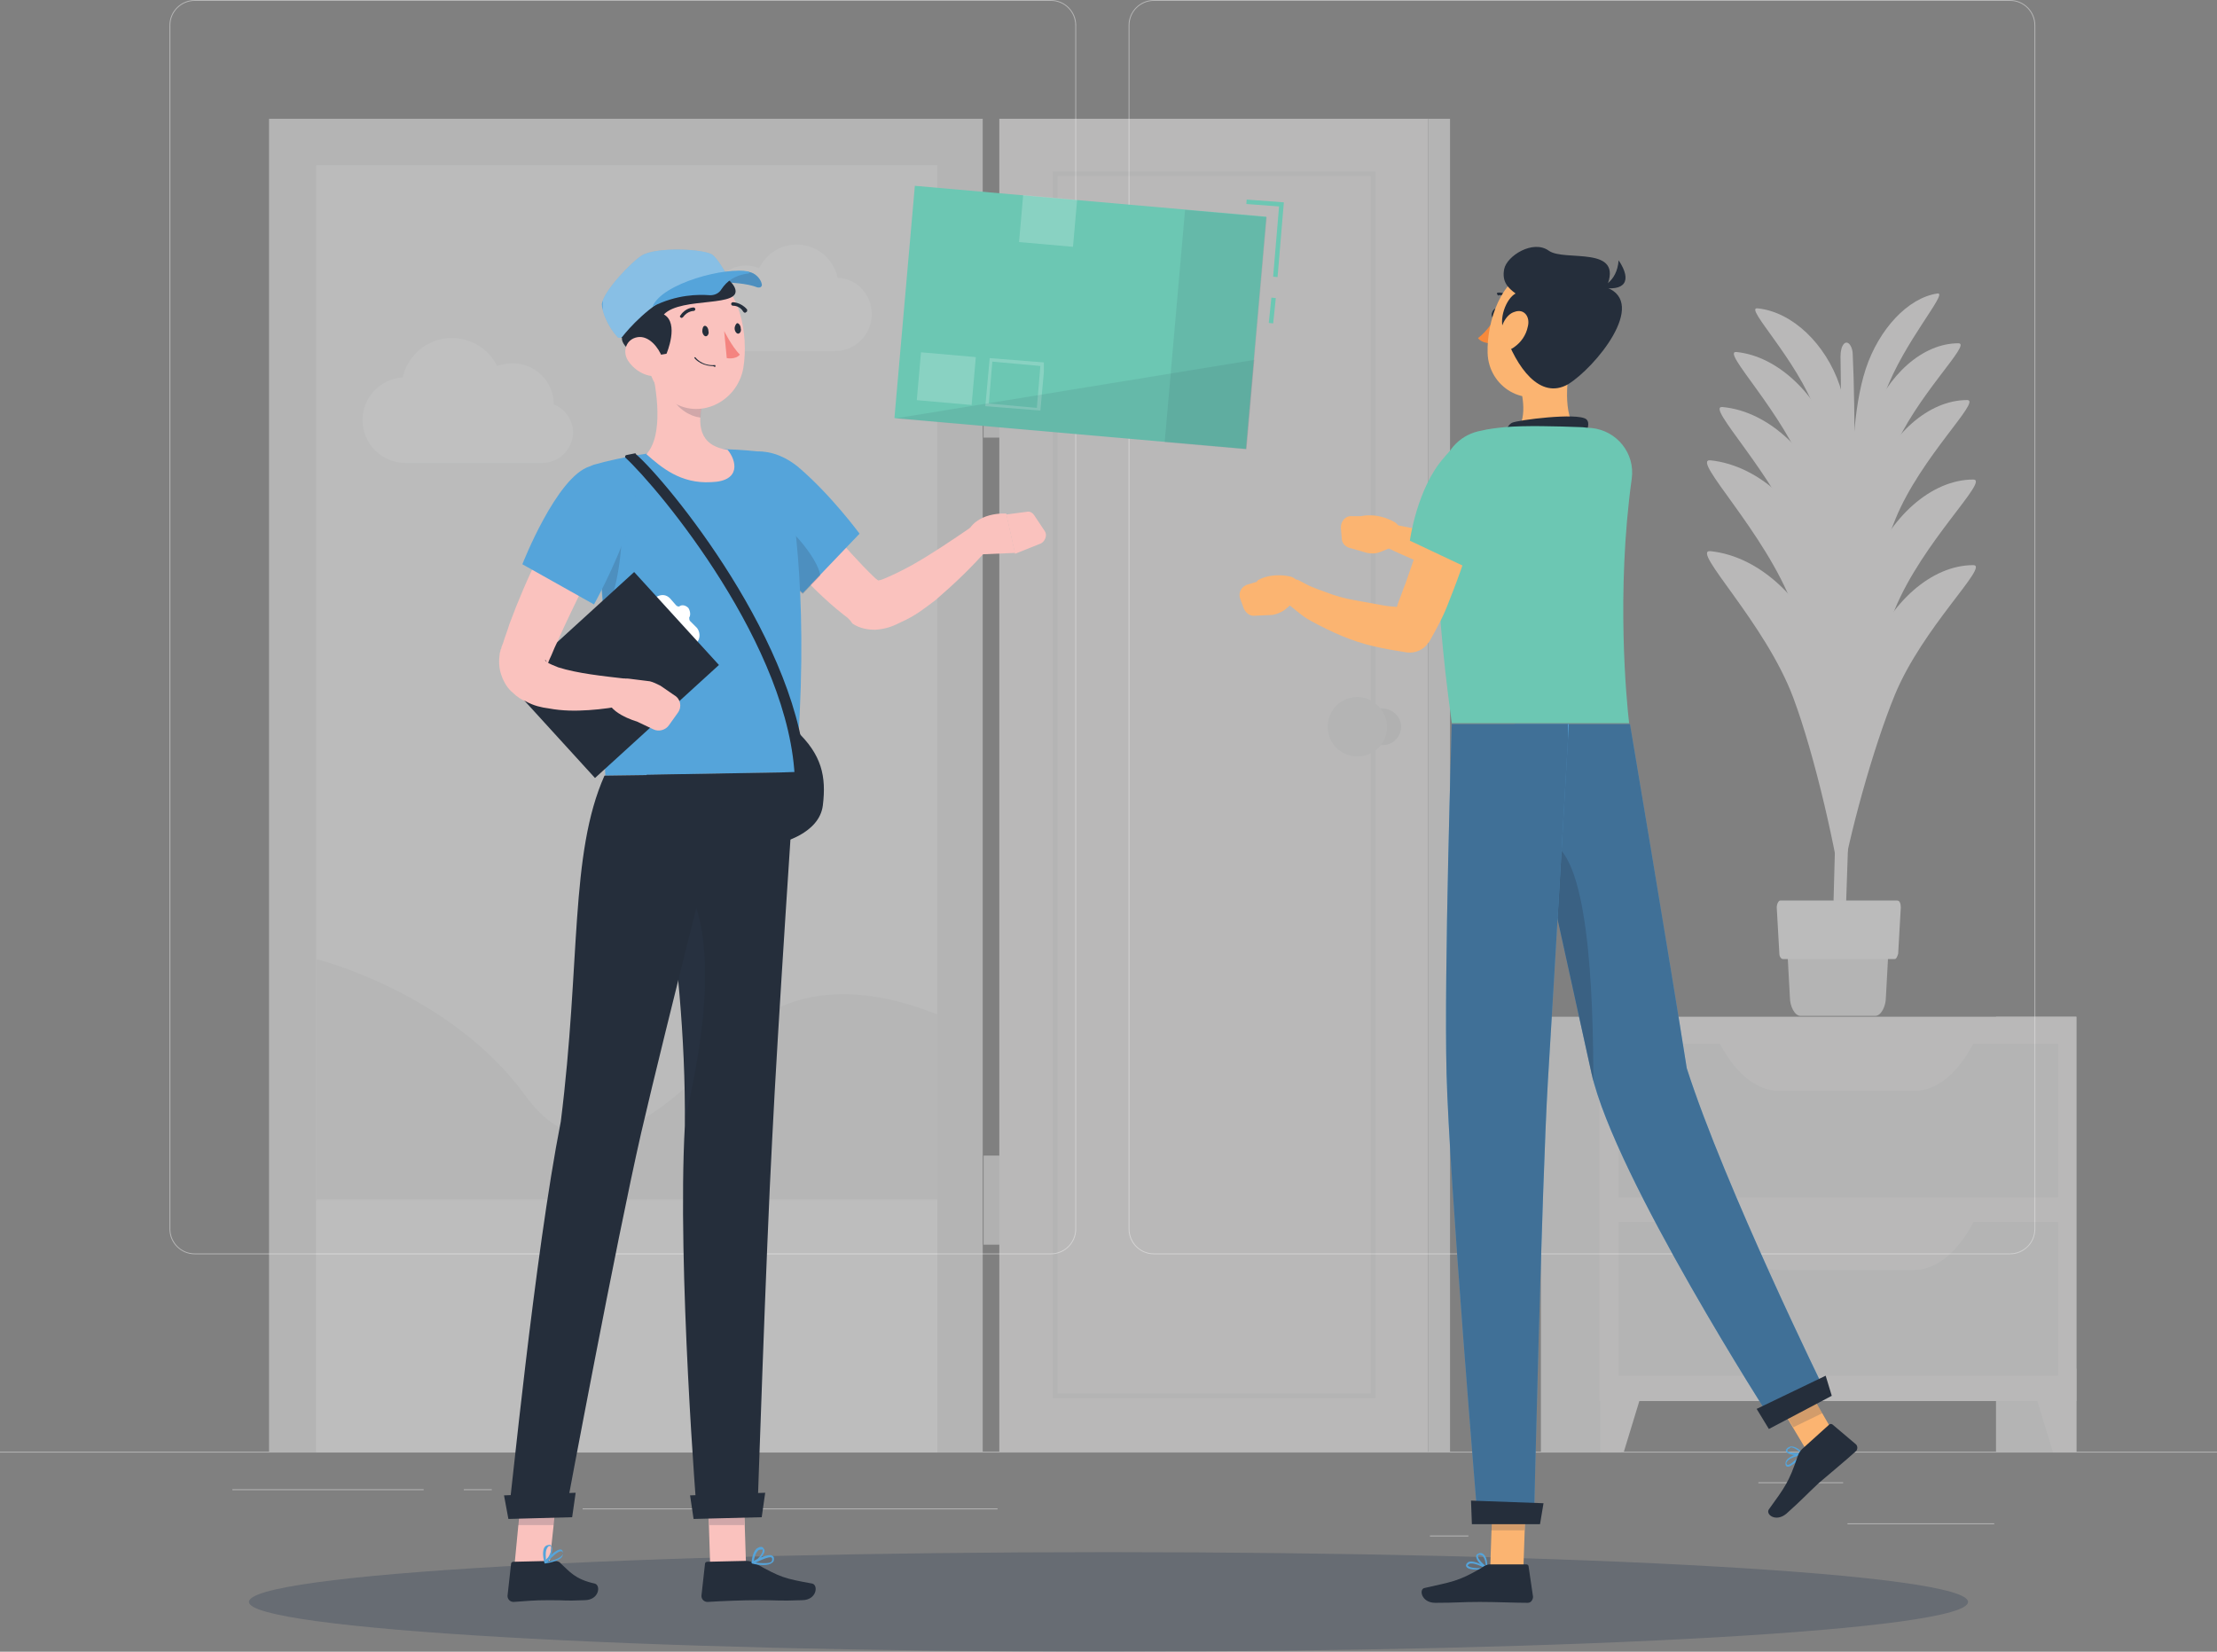 <?xml version="1.0" encoding="utf-8"?>
<!-- Generator: Adobe Illustrator 18.0.0, SVG Export Plug-In . SVG Version: 6.00 Build 0)  -->
<!DOCTYPE svg PUBLIC "-//W3C//DTD SVG 1.1//EN" "http://www.w3.org/Graphics/SVG/1.1/DTD/svg11.dtd">
<svg version="1.1" id="Layer_1" xmlns="http://www.w3.org/2000/svg" xmlns:xlink="http://www.w3.org/1999/xlink" x="0px" y="0px"
	 viewBox="0 0 253.8 189.1" enable-background="new 0 0 253.8 189.1" xml:space="preserve">
<rect x="0" y="0" width="253.8" height="189.1" fill="#808080" stroke="none"/>
<g>
	<g opacity="0.5">
		<g>
			<defs>
				<rect id="SVGID_1_" x="0" width="253.8" height="175.9"/>
			</defs>
			<clipPath id="SVGID_2_">
				<use xlink:href="#SVGID_1_"  overflow="visible"/>
			</clipPath>
			<rect x="0" y="166.2" clip-path="url(#SVGID_2_)" fill="#ECECEC" width="253.8" height="0.1"/>
			<rect x="211.5" y="174.4" clip-path="url(#SVGID_2_)" fill="#ECECEC" width="16.8" height="0.1"/>
			<rect x="163.7" y="175.8" clip-path="url(#SVGID_2_)" fill="#ECECEC" width="4.4" height="0.1"/>
			<rect x="201.3" y="169.7" clip-path="url(#SVGID_2_)" fill="#ECECEC" width="9.7" height="0.1"/>
			<rect x="26.6" y="170.5" clip-path="url(#SVGID_2_)" fill="#ECECEC" width="21.9" height="0.1"/>
			<rect x="53.1" y="170.5" clip-path="url(#SVGID_2_)" fill="#ECECEC" width="3.2" height="0.1"/>
			<rect x="66.7" y="172.7" clip-path="url(#SVGID_2_)" fill="#ECECEC" width="47.5" height="0.1"/>
			<path clip-path="url(#SVGID_2_)" fill="#ECECEC" d="M120.3,143.6h-98c-1.6,0-2.9-1.3-2.9-2.9V2.9c0-1.6,1.3-2.9,2.9-2.9h98
				c1.6,0,2.9,1.3,2.9,2.9v137.8C123.2,142.3,121.9,143.6,120.3,143.6 M22.3,0.1c-1.5,0-2.8,1.2-2.8,2.8v137.8
				c0,1.5,1.2,2.8,2.8,2.8h98c1.5,0,2.8-1.2,2.8-2.8V2.9c0-1.5-1.2-2.8-2.8-2.8H22.3z"/>
			<path clip-path="url(#SVGID_2_)" fill="#ECECEC" d="M230.1,143.6h-98c-1.6,0-2.9-1.3-2.9-2.9V2.9c0-1.6,1.3-2.9,2.9-2.9h98
				c1.6,0,2.9,1.3,2.9,2.9v137.8C233,142.3,231.7,143.6,230.1,143.6 M132.1,0.1c-1.5,0-2.8,1.2-2.8,2.8v137.8c0,1.5,1.2,2.8,2.8,2.8
				h98c1.5,0,2.8-1.2,2.8-2.8V2.9c0-1.5-1.2-2.8-2.8-2.8H132.1z"/>
		</g>
	</g>
	<g opacity="0.5">
		<g>
			<defs>
				<rect id="SVGID_3_" x="30.8" y="13.6" width="206.9" height="152.6"/>
			</defs>
			<clipPath id="SVGID_4_">
				<use xlink:href="#SVGID_3_"  overflow="visible"/>
			</clipPath>
			<rect x="30.8" y="13.6" clip-path="url(#SVGID_4_)" fill="#E7E7E7" width="81.7" height="152.6"/>
			<rect x="112.6" y="39.9" clip-path="url(#SVGID_4_)" fill="#E1E1E1" width="1.9" height="10.2"/>
			<rect x="112.6" y="132.3" clip-path="url(#SVGID_4_)" fill="#E1E1E1" width="1.9" height="10.2"/>
			<rect x="114.4" y="13.6" clip-path="url(#SVGID_4_)" fill="#F1F0F0" width="49.1" height="152.6"/>
			
				<rect x="120.8" y="19.9" clip-path="url(#SVGID_4_)" fill="none" stroke="#E7E7E7" stroke-width="0.531" stroke-miterlimit="10" width="36.4" height="139.9"/>
			<rect x="163.5" y="13.6" clip-path="url(#SVGID_4_)" fill="#E7E7E7" width="2.5" height="152.6"/>
			<rect x="36.2" y="18.9" clip-path="url(#SVGID_4_)" fill="#F5F6F6" width="71.1" height="147.3"/>
			<path clip-path="url(#SVGID_4_)" fill="#FFFFFF" d="M63.4,46.3c0-2.6-2.1-4.7-4.7-4.7c-0.6,0-1.2,0.1-1.8,0.3
				c-0.9-1.9-2.9-3.2-5.2-3.2c-2.7,0-5,1.9-5.6,4.5c-2.6,0.2-4.6,2.3-4.6,4.9c0,2.7,2.2,4.9,4.9,4.9h15.7c1.9,0,3.5-1.6,3.5-3.5
				C65.6,48.1,64.7,46.8,63.4,46.3"/>
			<path clip-path="url(#SVGID_4_)" fill="#FFFFFF" d="M81.4,34.4c0-2.2,1.8-4,4-4c0.5,0,1,0.1,1.5,0.3c0.8-1.6,2.4-2.7,4.3-2.7
				c2.3,0,4.2,1.6,4.7,3.8c2.2,0.1,3.9,1.9,3.9,4.2c0,2.3-1.9,4.2-4.2,4.2H82.5c-1.6,0-3-1.3-3-3C79.5,35.9,80.3,34.8,81.4,34.4"/>
			<rect x="36.2" y="137.4" clip-path="url(#SVGID_4_)" fill="#FAFAFA" width="71.1" height="28.8"/>
			<path clip-path="url(#SVGID_4_)" fill="#ECECEC" d="M85.6,117.7c-5.3,4.6-16.8,19.7-25.4,7.8s-24-15.7-24-15.7v27.5h71.1v-21.2
				C107.2,116.3,94.5,109.9,85.6,117.7"/>
			<path clip-path="url(#SVGID_4_)" fill="#E1E1E1" d="M160.4,83.2c0,1.1-0.9,2.1-2.1,2.1c-1.1,0-2.1-0.9-2.1-2.1
				c0-1.1,0.9-2.1,2.1-2.1C159.5,81.2,160.4,82.1,160.4,83.2"/>
			<path clip-path="url(#SVGID_4_)" fill="#E7E7E7" d="M158.8,83.2c0,1.9-1.5,3.4-3.4,3.4c-1.9,0-3.4-1.5-3.4-3.4
				c0-1.9,1.5-3.4,3.4-3.4C157.2,79.8,158.8,81.4,158.8,83.2"/>
			<path clip-path="url(#SVGID_4_)" fill="#F1F0F0" d="M211,111.9c1-22.5,1.7-59.1,1.1-71.3c0-0.4-0.1-0.8-0.3-1.1
				c-0.5-0.7-1.1,0-1.1,1.3c0.1,6.1,0.2,21.2-0.4,47.3c-0.3,13-0.7,21.9-0.4,23.8H211z"/>
			<path clip-path="url(#SVGID_4_)" fill="#F1F0F0" d="M214,65.3c2.3-6.1,7.1-10.4,11.9-10.4c1.9,0-5.8,7.1-9,14.9
				c-2.5,6.1-5.3,16.3-6.2,22C211.3,79.8,211.7,71.4,214,65.3"/>
			<path clip-path="url(#SVGID_4_)" fill="#F1F0F0" d="M209.2,65.2c-2.3-6.7-7.6-11.9-13.4-12.5c-2.3-0.2,6.3,8.2,9.5,16.8
				c2.5,6.7,5,17.8,5.8,23.9C211.2,80.9,211.5,71.9,209.2,65.2"/>
			<path clip-path="url(#SVGID_4_)" fill="#F1F0F0" d="M214,75.1c2.3-6.1,7.1-10.4,11.9-10.4c1.9,0-5.8,7.1-9,14.9
				c-2.5,6.1-5.3,16.3-6.2,22C211.3,89.6,211.7,81.2,214,75.1"/>
			<path clip-path="url(#SVGID_4_)" fill="#F1F0F0" d="M209.2,75.6c-2.3-6.7-7.6-11.9-13.4-12.5c-2.3-0.2,6.3,8.2,9.5,16.8
				c2.5,6.7,5,17.8,5.8,23.9C211.2,91.2,211.5,82.3,209.2,75.6"/>
			<path clip-path="url(#SVGID_4_)" fill="#F1F0F0" d="M213.6,42.2c1.5-4.5,4.8-8.1,8.2-8.6c1.3-0.2-3.9,5.6-6,11.4
				c-1.6,4.5-3.4,12-4,16.1C212,52.7,212.1,46.8,213.6,42.2"/>
			<path clip-path="url(#SVGID_4_)" fill="#F1F0F0" d="M210.6,44.1c-1.6-4.7-5.4-8.4-9.4-8.8c-1.6-0.2,4.5,5.8,6.7,11.9
				c1.8,4.7,3.6,12.6,4.1,16.9C212,55.2,212.2,48.9,210.6,44.1"/>
			<path clip-path="url(#SVGID_4_)" fill="#F1F0F0" d="M214.1,48.1c2-5.2,6-8.8,10.1-8.8c1.6,0-4.9,6-7.6,12.6
				c-2.1,5.1-4.5,13.8-5.3,18.6C211.9,60.4,212.2,53.3,214.1,48.1"/>
			<path clip-path="url(#SVGID_4_)" fill="#F1F0F0" d="M210.1,50.9c-2-5.7-6.5-10.1-11.3-10.6c-1.9-0.2,5.4,6.9,8.1,14.3
				c2.1,5.7,4.3,15.1,4.9,20.2C211.9,64.1,212.1,56.5,210.1,50.9"/>
			<path clip-path="url(#SVGID_4_)" fill="#F1F0F0" d="M214.3,55.3c2.1-5.6,6.5-9.5,10.9-9.5c1.7,0-5.3,6.5-8.2,13.6
				c-2.3,5.6-4.8,14.9-5.7,20.1C211.8,68.6,212.1,60.9,214.3,55.3"/>
			<path clip-path="url(#SVGID_4_)" fill="#F1F0F0" d="M209.8,58.3c-2.2-6.3-7.2-11.2-12.6-11.7c-2.1-0.2,6,7.7,9,15.8
				c2.3,6.3,4.7,16.8,5.4,22.5C211.8,73,212,64.6,209.8,58.3"/>
			<path clip-path="url(#SVGID_4_)" fill="#E7E7E7" d="M204.6,108.6l0.3,5.5c0,1.2,0.6,2.2,1.2,2.2h8.6c0.6,0,1.2-1,1.2-2.2l0.3-5.5
				c0-1.3-0.5-2.5-1.2-2.5h-9.3C205.1,106.1,204.5,107.3,204.6,108.6"/>
			<path clip-path="url(#SVGID_4_)" fill="#F5F6F6" d="M204.1,109.8h12.8c0.2,0,0.3-0.3,0.4-0.6l0.3-5.3c0-0.4-0.1-0.8-0.4-0.8
				h-13.4c-0.2,0-0.4,0.4-0.4,0.8l0.3,5.3C203.7,109.5,203.9,109.8,204.1,109.8"/>
			<rect x="228.5" y="116.4" clip-path="url(#SVGID_4_)" fill="#E7E7E7" width="9.2" height="49.8"/>
			<polygon clip-path="url(#SVGID_4_)" fill="#F1F0F0" points="235,166.2 237.7,166.2 237.7,156.7 232.1,156.7 			"/>
			<rect x="176.4" y="116.4" clip-path="url(#SVGID_4_)" fill="#E7E7E7" width="9.2" height="49.8"/>
			<rect x="183.1" y="116.4" clip-path="url(#SVGID_4_)" fill="#F1F0F0" width="54.6" height="44"/>
			<polygon clip-path="url(#SVGID_4_)" fill="#F1F0F0" points="185.9,166.2 183.2,166.2 183.2,156.7 188.8,156.7 			"/>
			<rect x="185.3" y="119.5" clip-path="url(#SVGID_4_)" fill="#E7E7E7" width="50.3" height="17.6"/>
			<path clip-path="url(#SVGID_4_)" fill="#F1F0F0" d="M219.1,124.9h-15.4c-2.7,0-5.3-2.2-7.1-6h29.6
				C224.3,122.8,221.8,124.9,219.1,124.9"/>
			<rect x="185.3" y="139.9" clip-path="url(#SVGID_4_)" fill="#E7E7E7" width="50.3" height="17.6"/>
			<path clip-path="url(#SVGID_4_)" fill="#F1F0F0" d="M219.1,145.4h-15.4c-2.7,0-5.3-2.2-7.1-6h29.6
				C224.3,143.2,221.8,145.4,219.1,145.4"/>
		</g>
	</g>
	<g opacity="0.3">
		<g>
			<defs>
				<rect id="SVGID_5_" x="28.5" y="177.6" width="196.8" height="11.5"/>
			</defs>
			<clipPath id="SVGID_6_">
				<use xlink:href="#SVGID_5_"  overflow="visible"/>
			</clipPath>
			<path clip-path="url(#SVGID_6_)" fill="#2B3C54" d="M225.3,183.4c0,3.2-44.1,5.7-98.4,5.7s-98.4-2.6-98.4-5.7
				c0-3.2,44.1-5.7,98.4-5.7S225.3,180.2,225.3,183.4"/>
		</g>
	</g>
	<path fill="#252E3B" d="M171.5,35.9c-0.1,0.3-0.3,0.5-0.5,0.5c-0.2,0-0.3-0.3-0.2-0.6c0.1-0.3,0.3-0.5,0.5-0.5
		C171.4,35.3,171.5,35.6,171.5,35.9"/>
	<path fill="#F6893B" d="M171.2,36.4c0,0-1,1.6-2,2.3c0.4,0.6,1.4,0.6,1.4,0.6L171.2,36.4z"/>
	<path fill="#252E3B" d="M172.9,34.4c0,0,0.1,0,0.1,0c0.1-0.1,0.1-0.2,0-0.3c-0.7-0.7-1.5-0.6-1.5-0.6c-0.1,0-0.2,0.1-0.1,0.2
		s0.1,0.2,0.2,0.1c0,0,0.7-0.1,1.2,0.5C172.8,34.4,172.9,34.4,172.9,34.4"/>
	<path fill="#FBB471" d="M179.8,41.3c-0.5,2.8-0.9,6.6,1.1,8.5c0,0-0.8,2.8-5.9,2.8c-5.7,0-2.7-2.5-2.7-2.5c2.4-0.7,2.3-3.4,1.8-5.6
		L179.8,41.3z"/>
	<path fill="#252E3B" d="M171.8,50.7c0,0,0.6-2,1.3-2.3c0.6-0.3,7.5-1.2,8.5-0.4c0.9,0.8-1.2,3.3-1.2,3.3L171.8,50.7z"/>
	<path fill="#55A4DA" d="M169,179.7c-0.5,0-1-0.1-1.1-0.3c-0.1-0.1-0.1-0.2,0-0.4c0.1-0.1,0.2-0.2,0.3-0.2c0.6-0.2,1.9,0.6,2,0.6
		c0,0,0,0.1,0,0.1s0,0.1-0.1,0.1C170,179.6,169.5,179.7,169,179.7 M168.5,179c-0.1,0-0.1,0-0.2,0c-0.1,0-0.1,0.1-0.2,0.1
		c-0.1,0.1-0.1,0.2,0,0.2c0.2,0.2,1.1,0.3,1.8,0.2C169.6,179.3,168.9,179,168.5,179"/>
	<path fill="#55A4DA" d="M170.2,179.6C170.2,179.6,170.2,179.6,170.2,179.6c-0.5-0.2-1.3-1-1.2-1.5c0-0.1,0.1-0.2,0.4-0.3
		c0.2,0,0.3,0,0.5,0.2C170.3,178.4,170.3,179.4,170.2,179.6C170.3,179.5,170.3,179.6,170.2,179.6
		C170.2,179.6,170.2,179.6,170.2,179.6 M169.4,178C169.4,178,169.3,178,169.4,178c-0.2,0-0.2,0.1-0.2,0.1c-0.1,0.3,0.5,0.9,0.9,1.2
		c0-0.3-0.1-0.9-0.4-1.2C169.6,178.1,169.5,178,169.4,178"/>
	<polygon fill="#FBB471" points="174.4,179.5 170.6,179.5 170.9,170.7 174.7,170.7 	"/>
	<path fill="#252E3B" d="M170.6,179.1h4.1c0.2,0,0.3,0.1,0.3,0.3l0.5,3.4c0,0.3-0.2,0.7-0.6,0.7c-1.5,0-3.6-0.1-5.5-0.1
		c-2.2,0-2.5,0.1-5.1,0.1c-1.6,0-1.9-1.6-1.2-1.7c3-0.7,3.8-0.7,6.5-2.3C170,179.2,170.3,179.1,170.6,179.1"/>
	<path fill="#FBB471" d="M159.7,59.8c0.3,0.2,0.5,0.5,0.6,0.9l0,0.8c0,0.4-0.2,0.8-0.6,1l-1.7,0.7c-0.5,0.2-1,0.2-1.5,0.1l-2.1-0.6
		c-0.5-0.2-0.8-0.6-0.8-1.1l-0.1-1.2c0-0.8,0.6-1.4,1.3-1.3l1,0C155.8,59.1,157.6,58.6,159.7,59.8"/>
	<path fill="#FBB471" d="M185.7,56.1c-1.4,2.3-3.2,4.5-5.2,6.3c-2.1,1.8-4.4,3.2-6.6,4.4l-0.2,0.1c-0.5,0.3-1,0.3-1.5,0.2
		c-2.3-0.5-4.5-1-6.8-1.7c-1.1-0.4-2.2-0.7-3.3-1.2c-1.1-0.5-2.1-0.9-3.3-1.5c-0.7-0.4-0.9-1.3-0.6-1.9c0.3-0.6,0.9-0.8,1.5-0.7
		l0.1,0c1,0.2,2.1,0.4,3.2,0.6c1.1,0.2,2.2,0.4,3.3,0.5c2.2,0.3,4.4,0.6,6.6,0.8l-1.7,0.3c2-1.3,3.8-2.7,5.4-4.2
		c1.6-1.5,2.9-3.2,4.2-5.1l0,0c0.9-1.3,2.7-1.7,4-0.8C186.1,53,186.5,54.8,185.7,56.1"/>
	<path fill="#6CC7B3" d="M165.2,53.6c-0.8,4.1-1.3,12.5,1,29.2h20.3c-0.3-2.6-1.5-15,0.3-28c0.4-2.9-1.7-5.5-4.6-5.8
		c-0.4,0-0.9-0.1-1.3-0.1c-2.6-0.1-6.4-0.2-8.6,0c-1,0.1-1.9,0.2-2.7,0.4C167.3,49.7,165.6,51.4,165.2,53.6"/>
	<g opacity="0.2">
		<g>
			<defs>
				<rect id="SVGID_7_" x="170.7" y="170.7" width="4" height="4.5"/>
			</defs>
			<clipPath id="SVGID_8_">
				<use xlink:href="#SVGID_7_"  overflow="visible"/>
			</clipPath>
			<polygon clip-path="url(#SVGID_8_)" fill="#2B3C54" points="170.9,170.7 170.7,175.2 174.5,175.2 174.7,170.7 			"/>
		</g>
	</g>
	<path fill="#FBB471" d="M181.6,37.3c-1,3.6-1.4,5.8-3.6,7.3c-3.4,2.3-7.6-0.3-7.7-4.2c-0.1-3.5,1.5-8.8,5.4-9.6
		C179.6,30.1,182.6,33.6,181.6,37.3"/>
	<path fill="#252E3B" d="M172.2,38c-0.7-1.4,0.2-3.8,1.3-4.4c-0.8-0.6-1.6-1.3-1.3-2.8c0.3-1.5,3.3-3.4,5.1-2.1
		c1.8,1.3,8.7-0.7,6.6,4.2c4.8,1.8-1.3,9.2-4.4,11.1C176.3,45.8,173.6,42.1,172.2,38"/>
	<path fill="#252E3B" d="M183.2,32.9c0,0,1.9-0.5,2.1-3.1C186.9,32.2,186,33.4,183.2,32.9"/>
	<path fill="#FBB471" d="M174.9,37.4c-0.2,1-0.8,1.8-1.5,2.3c-1,0.8-1.7,0.1-1.7-1.1c0-1,0.6-2.6,1.7-2.9
		C174.5,35.3,175.2,36.3,174.9,37.4"/>
	<polygon fill="#FBB471" points="210.8,165.6 207.5,167.2 202.9,159.5 206.3,157.8 	"/>
	<path fill="#55A4DA" d="M205.6,167.4c-0.4,0.3-0.8,0.6-1,0.5c-0.1,0-0.2-0.1-0.2-0.3c0-0.1,0-0.2,0.1-0.4c0.4-0.6,1.8-0.9,1.9-0.9
		c0,0,0.1,0,0.1,0c0,0,0,0.1,0,0.1C206.2,166.7,205.9,167.1,205.6,167.4 M204.7,167.2c0,0-0.1,0.1-0.1,0.1c0,0.1-0.1,0.1-0.1,0.2
		c0,0.1,0.1,0.2,0.1,0.2c0.3,0.1,1-0.6,1.5-1.1C205.7,166.7,205,166.9,204.7,167.2"/>
	<path fill="#55A4DA" d="M206.4,166.5C206.3,166.6,206.3,166.6,206.4,166.5c-0.5,0.2-1.7,0.1-1.9-0.3c-0.1-0.1-0.1-0.2,0.1-0.4
		c0.1-0.1,0.3-0.2,0.5-0.2c0.6,0,1.3,0.7,1.3,0.8C206.4,166.4,206.4,166.5,206.4,166.5C206.4,166.5,206.4,166.5,206.4,166.5
		 M204.7,165.9C204.7,166,204.7,166,204.7,165.9c-0.1,0.2-0.1,0.2-0.1,0.2c0.1,0.2,1,0.3,1.5,0.2c-0.2-0.2-0.7-0.6-1.1-0.6
		C204.9,165.8,204.8,165.9,204.7,165.9"/>
	<path fill="#252E3B" d="M206.3,165.9l3.1-2.8c0.1-0.1,0.3-0.1,0.4,0l2.6,2.2c0.3,0.2,0.3,0.7,0,0.9c-1.1,1-2.8,2.4-4.2,3.6
		c-1.6,1.5-1.8,1.8-3.7,3.5c-1.2,1-2.4,0.1-2-0.5c1.8-2.5,2.3-3.1,3.3-6.1C205.9,166.4,206.1,166.1,206.3,165.9"/>
	<g opacity="0.2">
		<g>
			<defs>
				<rect id="SVGID_9_" x="202.9" y="157.8" width="5.7" height="5.6"/>
			</defs>
			<clipPath id="SVGID_10_">
				<use xlink:href="#SVGID_9_"  overflow="visible"/>
			</clipPath>
			<polygon clip-path="url(#SVGID_10_)" fill="#2B3C54" points="202.9,159.5 205.3,163.4 208.6,161.8 206.3,157.8 			"/>
		</g>
	</g>
	<path fill="#55A4DA" d="M173.4,82.9c0,0,6.4,29.2,8.8,40c2.7,11.9,20.6,39.7,20.6,39.7l6.2-3.2c0,0-11.5-23.4-15.9-37.1
		c-2-12.7-6.5-39.4-6.5-39.4H173.4z"/>
	<g opacity="0.5">
		<g>
			<defs>
				<rect id="SVGID_11_" x="173.4" y="82.9" width="35.5" height="79.7"/>
			</defs>
			<clipPath id="SVGID_12_">
				<use xlink:href="#SVGID_11_"  overflow="visible"/>
			</clipPath>
			<path clip-path="url(#SVGID_12_)" fill="#2B3C54" d="M173.4,82.9c0,0,6.4,29.2,8.8,40c2.7,11.9,20.6,39.7,20.6,39.7l6.2-3.2
				c0,0-11.5-23.4-15.9-37.1c-2-12.7-6.5-39.4-6.5-39.4H173.4z"/>
		</g>
	</g>
	<path fill="#252E3B" d="M201.1,161.3c0,0,1.4,2.3,1.4,2.3l7.2-3.8l-0.7-2.3L201.1,161.3z"/>
	<g opacity="0.3">
		<g>
			<defs>
				<rect id="SVGID_13_" x="176.4" y="96.4" width="6" height="27.4"/>
			</defs>
			<clipPath id="SVGID_14_">
				<use xlink:href="#SVGID_13_"  overflow="visible"/>
			</clipPath>
			<path clip-path="url(#SVGID_14_)" fill="#2B3C54" d="M177.1,96.4c4.8,0.6,5.3,17.5,5.3,27.4c-0.1-0.3-0.1-0.6-0.2-0.9
				c-1.3-5.9-3.8-17.3-5.8-26.4C176.6,96.4,176.9,96.3,177.1,96.4"/>
		</g>
	</g>
	<path fill="#55A4DA" d="M166.2,82.9c0,0-0.9,28.4-0.6,40c0.3,12,3.6,51.5,3.6,51.5h6.4c0,0,0.9-38.8,1.6-50.6
		c0.8-12.9,2.4-40.9,2.4-40.9H166.2z"/>
	<g opacity="0.5">
		<g>
			<defs>
				<rect id="SVGID_15_" x="165.5" y="82.9" width="14" height="91.5"/>
			</defs>
			<clipPath id="SVGID_16_">
				<use xlink:href="#SVGID_15_"  overflow="visible"/>
			</clipPath>
			<path clip-path="url(#SVGID_16_)" fill="#2B3C54" d="M166.2,82.9c0,0-0.9,28.4-0.6,40c0.3,12,3.6,51.5,3.6,51.5h6.4
				c0,0,0.9-38.8,1.6-50.6c0.8-12.9,2.4-40.9,2.4-40.9H166.2z"/>
		</g>
	</g>
	<path fill="#252E3B" d="M168.4,171.8c0,0,0.1,2.7,0.1,2.7h7.8l0.4-2.4L168.4,171.8z"/>
	<path fill="#FBB471" d="M147.7,66c0.4,0.1,0.7,0.3,0.8,0.7l0.3,0.8c0.1,0.4,0,0.9-0.3,1.1l-1.4,1.2c-0.4,0.3-0.9,0.5-1.4,0.6
		l-2.2,0.1c-0.5,0-0.9-0.4-1.1-0.8l-0.4-1.1c-0.3-0.7,0.1-1.5,0.9-1.7l1-0.3C143.7,66.5,145.3,65.5,147.7,66"/>
	<path fill="#FBB471" d="M170.5,55c-0.8,3.1-1.8,6.2-2.9,9.2c-0.5,1.5-1.1,3.1-1.7,4.6c-0.3,0.8-0.6,1.5-1,2.3
		c-0.4,0.8-0.8,1.5-1.3,2.4l-0.1,0.1c-0.5,0.8-1.5,1.2-2.4,1.1c-1.3-0.2-2.5-0.4-3.8-0.7c-1.3-0.3-2.5-0.7-3.7-1.2
		c-1.2-0.5-2.4-1.1-3.5-1.7c-0.6-0.3-1.1-0.7-1.6-1.1c-0.5-0.4-1-0.8-1.6-1.3c-0.6-0.6-0.6-1.5,0-2c0.4-0.4,1.1-0.5,1.7-0.3l0.2,0.1
		c0.4,0.2,0.9,0.5,1.4,0.7c0.5,0.2,1,0.4,1.6,0.6c1,0.4,2.1,0.7,3.2,0.9c1.1,0.2,2.2,0.4,3.3,0.6c1.1,0.2,2.2,0.2,3.4,0.3l-2.4,1.2
		c0.3-0.5,0.6-1.2,0.8-1.9c0.3-0.7,0.5-1.4,0.8-2.1c0.5-1.4,1-2.9,1.5-4.4c0.9-3,1.8-6,2.7-9l0,0c0.5-1.5,2.1-2.4,3.6-1.9
		C170.1,51.9,170.9,53.5,170.5,55"/>
	<path fill="#6CC7B3" d="M173.7,53.4c1.5,5-5.1,11.9-5.1,11.9l-7.2-3.4c0,0,0.8-6,3.9-9.5C169,47.9,172.5,49.5,173.7,53.4"/>
	<path fill="#252E3B" d="M91.1,83.6c3,2.8,3.5,5.3,3.1,8.6c-0.4,3.3-4.9,4.3-4.9,4.3l0.4-12.2L91.1,83.6z"/>
	<polygon fill="#FAC2BE" points="81.3,179.2 85.4,179.1 85.1,169.7 81,169.8 	"/>
	<path fill="#252E3B" d="M85.4,178.7l-4.4,0.1c-0.2,0-0.3,0.1-0.3,0.3l-0.4,3.6c0,0.4,0.3,0.7,0.7,0.7c1.6-0.1,3.9-0.2,5.9-0.2
		c2.4,0,2.1,0.1,4.9,0c1.7,0,1.9-1.7,1.2-1.9c-3.3-0.6-3.6-0.7-6.5-2.3C86.1,178.8,85.8,178.7,85.4,178.7"/>
	<path fill="#FAC2BE" d="M89.7,54.2c1.6,2,3.4,4.2,5.1,6.2c1.8,2,3.5,4,5.4,5.8l0.4,0.3l0.2,0.2l0.1,0.1c0.1,0-0.1,0-0.1-0.1
		c-0.4-0.2-0.7-0.2-0.7-0.2c0,0,0.5,0,1-0.2c1-0.4,2.2-1,3.3-1.6c2.3-1.3,4.5-2.8,6.7-4.3l2.1,2.3c-1.9,2.2-3.9,4.1-6.1,6
		c-1.2,0.9-2.3,1.8-3.9,2.5c-0.8,0.4-1.6,0.8-3,0.9c-0.7,0-1.7-0.1-2.6-0.7L97.3,71l-0.1-0.1L97,70.7l-0.4-0.3
		c-2.3-1.8-4.3-3.9-6.2-5.9c-1.9-2.1-3.7-4.2-5.5-6.5L89.7,54.2z"/>
	<path fill="#55A4DA" d="M82.6,55.9c-0.3,3.9,9.3,12,9.3,12l6.5-6.8c0,0-3.3-4.5-7.1-7.7C87.4,50.3,83,51.6,82.6,55.9"/>
	<g opacity="0.2">
		<g>
			<defs>
				<rect id="SVGID_17_" x="85.5" y="59.1" width="8.4" height="8.9"/>
			</defs>
			<clipPath id="SVGID_18_">
				<use xlink:href="#SVGID_17_"  overflow="visible"/>
			</clipPath>
			<path clip-path="url(#SVGID_18_)" fill="#2B3C54" d="M88.1,59.1c1.7,0.3,5.6,4.8,5.8,6.8l-2,2.1c0,0-3.7-3.1-6.4-6.4
				C86.3,60.1,87.2,58.9,88.1,59.1"/>
		</g>
	</g>
	<path fill="#FAC2BE" d="M111.5,63.5l4.7-0.2l-1-4.5c0,0-3.6-0.3-4.6,2.5L111.5,63.5z"/>
	<path fill="#FAC2BE" d="M119.6,60.8l-1.2-1.8c-0.2-0.3-0.5-0.5-0.9-0.4l-2.3,0.3l1,4.5l3-1.2C119.7,61.9,119.9,61.2,119.6,60.8"/>
	<g opacity="0.2">
		<g>
			<defs>
				<rect id="SVGID_19_" x="81" y="169.7" width="4.2" height="4.9"/>
			</defs>
			<clipPath id="SVGID_20_">
				<use xlink:href="#SVGID_19_"  overflow="visible"/>
			</clipPath>
			<polygon clip-path="url(#SVGID_20_)" fill="#2B3C54" points="85.1,169.7 85.2,174.6 81.2,174.6 81,169.8 			"/>
		</g>
	</g>
	<path fill="#55A4DA" d="M87.7,51.8C81.7,51,74.4,51.4,68,53.2c-0.7,0.2-1.2,0.9-1,1.7c3.4,15.1,2,30.7,2.3,33.9
		c0,0,21.8-0.4,21.8-0.4c1.6-18.6-0.2-30.3-1.1-34.5C89.7,52.8,88.8,52,87.7,51.8"/>
	<path fill="#252E3B" d="M72.7,51.9l-1,0.2c-0.1,0-0.2,0.2-0.1,0.3c3.8,3.5,19,21.7,19.4,37.1h1.3C91.9,73.9,76.3,55,72.8,52
		C72.8,51.9,72.7,51.9,72.7,51.9"/>
	<g opacity="0.2">
		<g>
			<defs>
				<rect id="SVGID_21_" x="68.5" y="60.2" width="2.7" height="10"/>
			</defs>
			<clipPath id="SVGID_22_">
				<use xlink:href="#SVGID_21_"  overflow="visible"/>
			</clipPath>
			<path clip-path="url(#SVGID_22_)" fill="#2B3C54" d="M71.1,60.2c0.3,1.5-0.4,8.3-2,10c-0.1-2.2-0.3-4.5-0.6-6.8L71.1,60.2z"/>
		</g>
	</g>
	<path fill="#FAC2BE" d="M74.5,41.7C75.2,44.6,76,49.8,74,52c1.7,1.5,3.9,3.4,7.4,3.2c3.5-0.1,2.9-2.5,1.9-3.7
		c-3.4-0.5-3.4-3-2.9-5.4L74.5,41.7z"/>
	<g opacity="0.2">
		<g>
			<defs>
				<rect id="SVGID_23_" x="76.8" y="43.5" width="3.5" height="4.3"/>
			</defs>
			<clipPath id="SVGID_24_">
				<use xlink:href="#SVGID_23_"  overflow="visible"/>
			</clipPath>
			<path clip-path="url(#SVGID_24_)" fill="#2B3C54" d="M76.9,43.5l3.5,2.6c-0.1,0.6-0.2,1.1-0.2,1.7c-1.3-0.1-3.1-1.3-3.3-2.7
				C76.8,44.4,76.8,43.8,76.9,43.5"/>
		</g>
	</g>
	<path fill="#FAC2BE" d="M73.5,37.2c0.5,4,0.6,6.4,2.8,8.3c3.3,2.9,8.1,0.7,8.8-3.4c0.6-3.7-0.3-9.6-4.4-10.9
		C76.8,29.9,73,33.2,73.5,37.2"/>
	<path fill="#55A4DA" d="M86,31.2c0.6,0.2,1.1,0.8,1.2,1.3c0.1,0.3-0.2,0.5-0.5,0.4c-2.2-0.9-7.4-0.5-7.4-0.5S83.9,30.5,86,31.2"/>
	<g opacity="0.2">
		<g>
			<defs>
				<rect id="SVGID_25_" x="79.4" y="31" width="7.9" height="1.9"/>
			</defs>
			<clipPath id="SVGID_26_">
				<use xlink:href="#SVGID_25_"  overflow="visible"/>
			</clipPath>
			<path clip-path="url(#SVGID_26_)" fill="#2B3C54" d="M86,31.2c0.6,0.2,1.1,0.8,1.2,1.3c0.1,0.3-0.2,0.5-0.5,0.4
				c-2.2-0.9-7.4-0.5-7.4-0.5S83.9,30.5,86,31.2"/>
		</g>
	</g>
	<path fill="#252E3B" d="M74.5,40.8l1.8-0.3c0,0,1.5-3.5-0.3-4.5c2-2.1,9.2-0.7,8.1-3.1c-1-2-5.5-3.2-9.1-1.9c-3.6,1.3-3.2,3-3.2,3
		s-2.8,2.1-0.6,4.7C71.1,39.7,73.3,41.3,74.5,40.8"/>
	<path fill="#55A4DA" d="M70.7,38.6c0.1,0.1,0.4,0.1,0.5,0c0.7-0.9,3.2-3.8,6.2-5c2.7-1.1,4.8-1.3,5.7-1.3c0.2,0,0.4-0.3,0.3-0.5
		c-0.4-0.7-1.2-2.1-1.8-2.6c-0.8-0.7-6.6-1-8.2,0.1c-1.1,0.7-4.3,4-4.5,5.5C68.9,35.7,69.6,37.4,70.7,38.6"/>
	<g opacity="0.3">
		<g>
			<defs>
				<rect id="SVGID_27_" x="69" y="28.4" width="14.5" height="10.3"/>
			</defs>
			<clipPath id="SVGID_28_">
				<use xlink:href="#SVGID_27_"  overflow="visible"/>
			</clipPath>
			<path clip-path="url(#SVGID_28_)" fill="#FFFFFF" d="M70.7,38.6c0.1,0.1,0.4,0.1,0.5,0c0.7-0.9,3.2-3.8,6.2-5
				c2.7-1.1,4.8-1.3,5.7-1.3c0.2,0,0.4-0.3,0.3-0.5c-0.4-0.7-1.2-2.1-1.8-2.6c-0.8-0.7-6.6-1-8.2,0.1c-1.1,0.7-4.3,4-4.5,5.5
				C68.9,35.7,69.6,37.4,70.7,38.6"/>
		</g>
	</g>
	<path fill="#55A4DA" d="M74.7,35.1c2.8-1.4,5.2-1.4,6.6-1.3c0.5,0,1-0.2,1.3-0.7c0.6-0.9,1.5-1.6,3.1-1.8c0.1,0,0.1-0.1,0-0.2
		C83.2,30.5,75.8,32.4,74.7,35.1"/>
	<path fill="#FAC2BE" d="M71.9,41.3c0.6,0.9,1.5,1.5,2.4,1.7c1.3,0.3,1.9-0.9,1.5-2.1c-0.4-1.1-1.5-2.5-2.8-2.3
		C71.7,38.8,71.2,40.2,71.9,41.3"/>
	<path fill="#252E3B" d="M78.4,128.9c0.2-20.5-4.4-40.2-4.4-40.2l17-0.3c0,0-2,29.6-2.6,42c-0.7,12.9-1.7,43.1-1.7,43.1l-6.9,0.1
		C79.8,173.7,77.5,145.1,78.4,128.9"/>
	<g opacity="0.2">
		<g>
			<defs>
				<rect id="SVGID_29_" x="76" y="98.9" width="4.7" height="29"/>
			</defs>
			<clipPath id="SVGID_30_">
				<use xlink:href="#SVGID_29_"  overflow="visible"/>
			</clipPath>
			<path clip-path="url(#SVGID_30_)" fill="#2B3C54" d="M77.8,100c4.8,6.6,2.7,19.1,0.7,27.9c0-11-1.3-21.6-2.5-29L77.8,100z"/>
		</g>
	</g>
	<polygon fill="#252E3B" points="79,171.2 79.4,173.9 87.2,173.7 87.6,170.9 	"/>
	<path fill="#252E3B" d="M80.4,37.9c0,0.3,0.2,0.6,0.4,0.6c0.2,0,0.4-0.3,0.3-0.6c0-0.3-0.2-0.6-0.4-0.6
		C80.5,37.3,80.4,37.6,80.4,37.9"/>
	<path fill="#252E3B" d="M84.1,37.6c0,0.3,0.2,0.6,0.4,0.6c0.2,0,0.4-0.3,0.3-0.6c0-0.3-0.2-0.6-0.4-0.6
		C84.3,37,84.1,37.3,84.1,37.6"/>
	<path fill="#F48480" d="M82.9,37.9c0,0,0.9,1.8,1.8,2.7c-0.5,0.6-1.5,0.4-1.5,0.4L82.9,37.9z"/>
	<path fill="#252E3B" d="M81.4,41.9c-1.3-0.1-1.9-0.9-1.9-0.9c0,0,0-0.1,0-0.1c0,0,0.1,0,0.1,0c0,0,0.7,1,2.2,0.9
		c0.1,0,0.1,0,0.1,0.1c0,0.1,0,0.1-0.1,0.1C81.7,41.9,81.5,41.9,81.4,41.9"/>
	<path fill="#252E3B" d="M78,36.4C78,36.4,78,36.3,78,36.4c-0.2-0.1-0.2-0.2-0.1-0.3c0.6-0.9,1.5-0.9,1.5-0.9c0.1,0,0.2,0.1,0.2,0.2
		c0,0.1-0.1,0.2-0.2,0.2c0,0-0.7,0-1.2,0.7C78.2,36.3,78.1,36.4,78,36.4"/>
	<path fill="#252E3B" d="M85.3,35.8c-0.1,0-0.1,0-0.2-0.1C84.7,35,84,35,83.9,35c-0.1,0-0.2-0.1-0.2-0.2c0-0.1,0.1-0.2,0.2-0.2
		c0,0,0.9,0,1.6,0.8c0.1,0.1,0,0.2,0,0.3C85.4,35.7,85.4,35.8,85.3,35.8"/>
	<path fill="#55A4DA" d="M86.1,179C86.1,179,86.1,179,86.1,179c-0.1-0.1-0.1-0.2,0-0.2c0.2-0.1,1.8-1,2.3-0.7
		c0.1,0.1,0.2,0.1,0.2,0.3c0,0.2,0,0.4-0.2,0.5C88,179.3,86.8,179.2,86.1,179C86.2,179,86.1,179,86.1,179 M88.3,178.3
		c-0.3-0.1-1.2,0.3-1.8,0.6c0.9,0.1,1.6,0.1,1.8-0.1c0.1-0.1,0.1-0.2,0.1-0.3C88.4,178.4,88.4,178.4,88.3,178.3
		C88.3,178.3,88.3,178.3,88.3,178.3"/>
	<path fill="#55A4DA" d="M86.1,179C86.1,179,86.1,179,86.1,179C86.1,179,86.1,179,86.1,179c-0.1-0.1,0-1.2,0.5-1.7
		c0.2-0.1,0.3-0.2,0.5-0.2c0.3,0,0.3,0.2,0.4,0.3C87.7,177.9,86.7,178.8,86.1,179C86.2,179,86.2,179,86.1,179 M87.3,177.4
		C87.3,177.4,87.2,177.4,87.3,177.4c-0.2,0-0.4,0-0.5,0.1c-0.3,0.3-0.5,0.9-0.5,1.3C86.8,178.5,87.4,177.8,87.3,177.4
		C87.4,177.5,87.4,177.4,87.3,177.4 M87.2,177.3L87.2,177.3L87.2,177.3z"/>
	<polygon fill="#FAC2BE" points="58.9,179.2 62.9,179.1 63.9,169.7 59.8,169.8 	"/>
	<path fill="#252E3B" d="M63.2,178.7l-4.4,0.1c-0.2,0-0.3,0.1-0.3,0.3l-0.4,3.6c0,0.4,0.3,0.7,0.7,0.7c1.6-0.1,2.1-0.2,4.1-0.2
		c2.4,0,1.3,0.1,4,0c1.7,0,1.9-1.7,1.2-1.9c-2.3-0.5-2.9-1.4-3.9-2.3C64,178.7,63.6,178.7,63.2,178.7"/>
	<g opacity="0.2">
		<g>
			<defs>
				<rect id="SVGID_31_" x="59.3" y="169.7" width="4.6" height="4.9"/>
			</defs>
			<clipPath id="SVGID_32_">
				<use xlink:href="#SVGID_31_"  overflow="visible"/>
			</clipPath>
			<polygon clip-path="url(#SVGID_32_)" fill="#2B3C54" points="63.9,169.7 63.4,174.6 59.3,174.6 59.8,169.8 			"/>
		</g>
	</g>
	<path fill="#252E3B" d="M64.2,128.4c2.3-18.3,1-30.6,5-39.6l14.4-0.2c0,0-7.4,29-10.2,41.1c-2.9,12.7-8.5,42.7-8.5,42.7l-6.6,0.1
		C58.4,172.5,61.2,143.6,64.2,128.4"/>
	<polygon fill="#252E3B" points="57.7,171.2 58.2,173.9 65.5,173.7 65.9,170.9 	"/>
	<path fill="#55A4DA" d="M62.4,179C62.4,179,62.4,179,62.4,179c-0.1-0.1-0.1-0.1-0.1-0.2c0.1-0.2,1.4-1.5,1.9-1.4
		c0.1,0,0.2,0.1,0.2,0.2c0.1,0.2,0.1,0.3,0,0.5C64.3,178.6,63.1,178.9,62.4,179C62.4,179,62.4,179,62.4,179 M64.2,177.6
		c-0.3,0-1,0.6-1.5,1.2c0.9-0.2,1.5-0.5,1.7-0.8c0.1-0.1,0.1-0.2,0-0.3C64.3,177.6,64.3,177.6,64.2,177.6
		C64.2,177.6,64.2,177.6,64.2,177.6"/>
	<path fill="#55A4DA" d="M62.4,179C62.4,179,62.4,179,62.4,179C62.4,179,62.3,178.9,62.4,179c-0.1-0.1-0.4-1.2-0.1-1.8
		c0.1-0.2,0.3-0.3,0.4-0.3c0.3-0.1,0.4,0,0.4,0.1C63.5,177.4,62.9,178.6,62.4,179C62.5,179,62.5,179,62.4,179 M63,177
		c0,0-0.1,0-0.1,0c-0.1,0-0.2,0.1-0.3,0.3c-0.2,0.4-0.1,1-0.1,1.4c0.4-0.5,0.7-1.3,0.6-1.6C63.1,177.1,63,177,63,177 M62.8,177
		L62.8,177L62.8,177z"/>
	<path fill="#FFFFFF" d="M79.9,73.4c0.3-0.5,0.2-1.1-0.1-1.5L79,71.1c-0.1-0.1-0.1-0.3-0.1-0.4c0.2-0.3,0.1-0.8-0.1-1.1
		c-0.3-0.3-0.7-0.4-1-0.2c-0.1,0.1-0.3,0-0.4-0.1l-0.7-0.8c-0.4-0.4-0.9-0.5-1.5-0.2l-0.2,0.1l2.4,2.6l2.4,2.6L79.9,73.4z"/>
	
		<rect x="63.2" y="67.7" transform="matrix(0.674 0.739 -0.739 0.674 80.031 -26.846)" fill="#252E3B" width="14.4" height="19.2"/>
	<path fill="#FAC2BE" d="M71,59l-3.8,7.3c-1.2,2.5-2.4,4.9-3.5,7.4c-0.3,0.6-0.5,1.2-0.8,1.8L62.7,76l0,0.1c0,0,0,0,0,0c0,0,0,0,0,0
		c0,0,0-0.2-0.1-0.3c-0.1-0.2-0.2-0.3-0.2-0.2c0,0,0.1,0.1,0.2,0.2c0.3,0.2,0.8,0.4,1.3,0.6c2.2,0.7,5.1,1,7.7,1.3l0.2,3
		c-1.5,0.3-2.9,0.5-4.4,0.6c-1.5,0.1-3,0.1-4.6-0.2c-0.8-0.1-1.7-0.3-2.6-0.8c-0.5-0.2-1-0.5-1.5-1c-0.5-0.4-1-1.1-1.3-2
		c-0.3-0.8-0.3-1.7-0.2-2.4c0-0.2,0.1-0.3,0.1-0.5l0.1-0.2l0-0.1l0.2-0.5c0.2-0.7,0.5-1.4,0.7-2.1c1-2.7,2.1-5.3,3.4-7.9
		c1.2-2.6,2.5-5.1,3.9-7.6L71,59z"/>
	<path fill="#55A4DA" d="M67.5,53.4c-3.8,1.2-7.7,11.2-7.7,11.2l8.2,4.6c0,0,2.3-4.1,4-8.9C74,55.1,72.1,52,67.5,53.4"/>
	<path fill="#FAC2BE" d="M77.2,79.6l-1.6-1.1c-0.4-0.2-0.8-0.4-1.2-0.5L72,77.7c-0.6-0.1-1.3,0.2-1.7,0.7l-0.8,1.2
		c-0.2,2,3.4,3,3.4,3l1.9,0.9c0.6,0.3,1.4,0.1,1.8-0.5l1-1.4C78.1,80.9,77.9,80,77.2,79.6"/>
	<line fill="none" stroke="#6CC7B3" stroke-width="0.508" stroke-miterlimit="10" x1="145.8" y1="34.1" x2="145.5" y2="37"/>
	<polyline fill="none" stroke="#6CC7B3" stroke-width="0.508" stroke-miterlimit="10" points="142.7,23.1 146.7,23.4 146,31.7 	"/>
	
		<rect x="103.5" y="23" transform="matrix(0.996 8.756712e-002 -8.756712e-002 0.996 3.659 -10.698)" fill="#6CC7B3" width="40.4" height="26.7"/>
	<g opacity="0.2">
		<g>
			<defs>
				<rect id="SVGID_33_" x="116.7" y="22.4" width="6.6" height="5.9"/>
			</defs>
			<clipPath id="SVGID_34_">
				<use xlink:href="#SVGID_33_"  overflow="visible"/>
			</clipPath>
			
				<rect x="116.9" y="22.6" transform="matrix(0.996 8.759783e-002 -8.759783e-002 0.996 2.68 -10.416)" clip-path="url(#SVGID_34_)" fill="#FFFFFF" width="6.2" height="5.4"/>
		</g>
	</g>
	<g opacity="0.2">
		<g>
			<defs>
				<rect id="SVGID_35_" x="104.9" y="40.3" width="6.7" height="6"/>
			</defs>
			<clipPath id="SVGID_36_">
				<use xlink:href="#SVGID_35_"  overflow="visible"/>
			</clipPath>
			
				<rect x="105.2" y="40.6" transform="matrix(0.996 8.748120e-002 -8.748120e-002 0.996 4.208 -9.307)" clip-path="url(#SVGID_36_)" fill="#FFFFFF" width="6.3" height="5.5"/>
		</g>
	</g>
	<g opacity="0.2">
		<g>
			<defs>
				<rect id="SVGID_37_" x="112.8" y="41" width="6.7" height="6"/>
			</defs>
			<clipPath id="SVGID_38_">
				<use xlink:href="#SVGID_37_"  overflow="visible"/>
			</clipPath>
			<path clip-path="url(#SVGID_38_)" fill="#FFFFFF" d="M113.6,41.4l5.5,0.5l-0.4,4.8l-5.5-0.5L113.6,41.4z M113.3,41l-0.5,5.5
				l6.3,0.5l0.5-5.5L113.3,41z"/>
		</g>
	</g>
	<g opacity="0.1">
		<g>
			<defs>
				<rect id="SVGID_39_" x="133.4" y="24" width="11.7" height="27.4"/>
			</defs>
			<clipPath id="SVGID_40_">
				<use xlink:href="#SVGID_39_"  overflow="visible"/>
			</clipPath>
			
				<rect x="134.5" y="24.4" transform="matrix(0.996 8.752882e-002 -8.752882e-002 0.996 3.836 -12.042)" clip-path="url(#SVGID_40_)" fill="#2B3C54" width="9.4" height="26.7"/>
		</g>
	</g>
	<g opacity="0.1">
		<g>
			<defs>
				<rect id="SVGID_41_" x="102.5" y="41.2" width="41.2" height="10.3"/>
			</defs>
			<clipPath id="SVGID_42_">
				<use xlink:href="#SVGID_41_"  overflow="visible"/>
			</clipPath>
			<polygon clip-path="url(#SVGID_42_)" fill="#2B3C54" points="102.5,47.9 142.7,51.4 143.6,41.2 			"/>
		</g>
	</g>
</g>
</svg>
